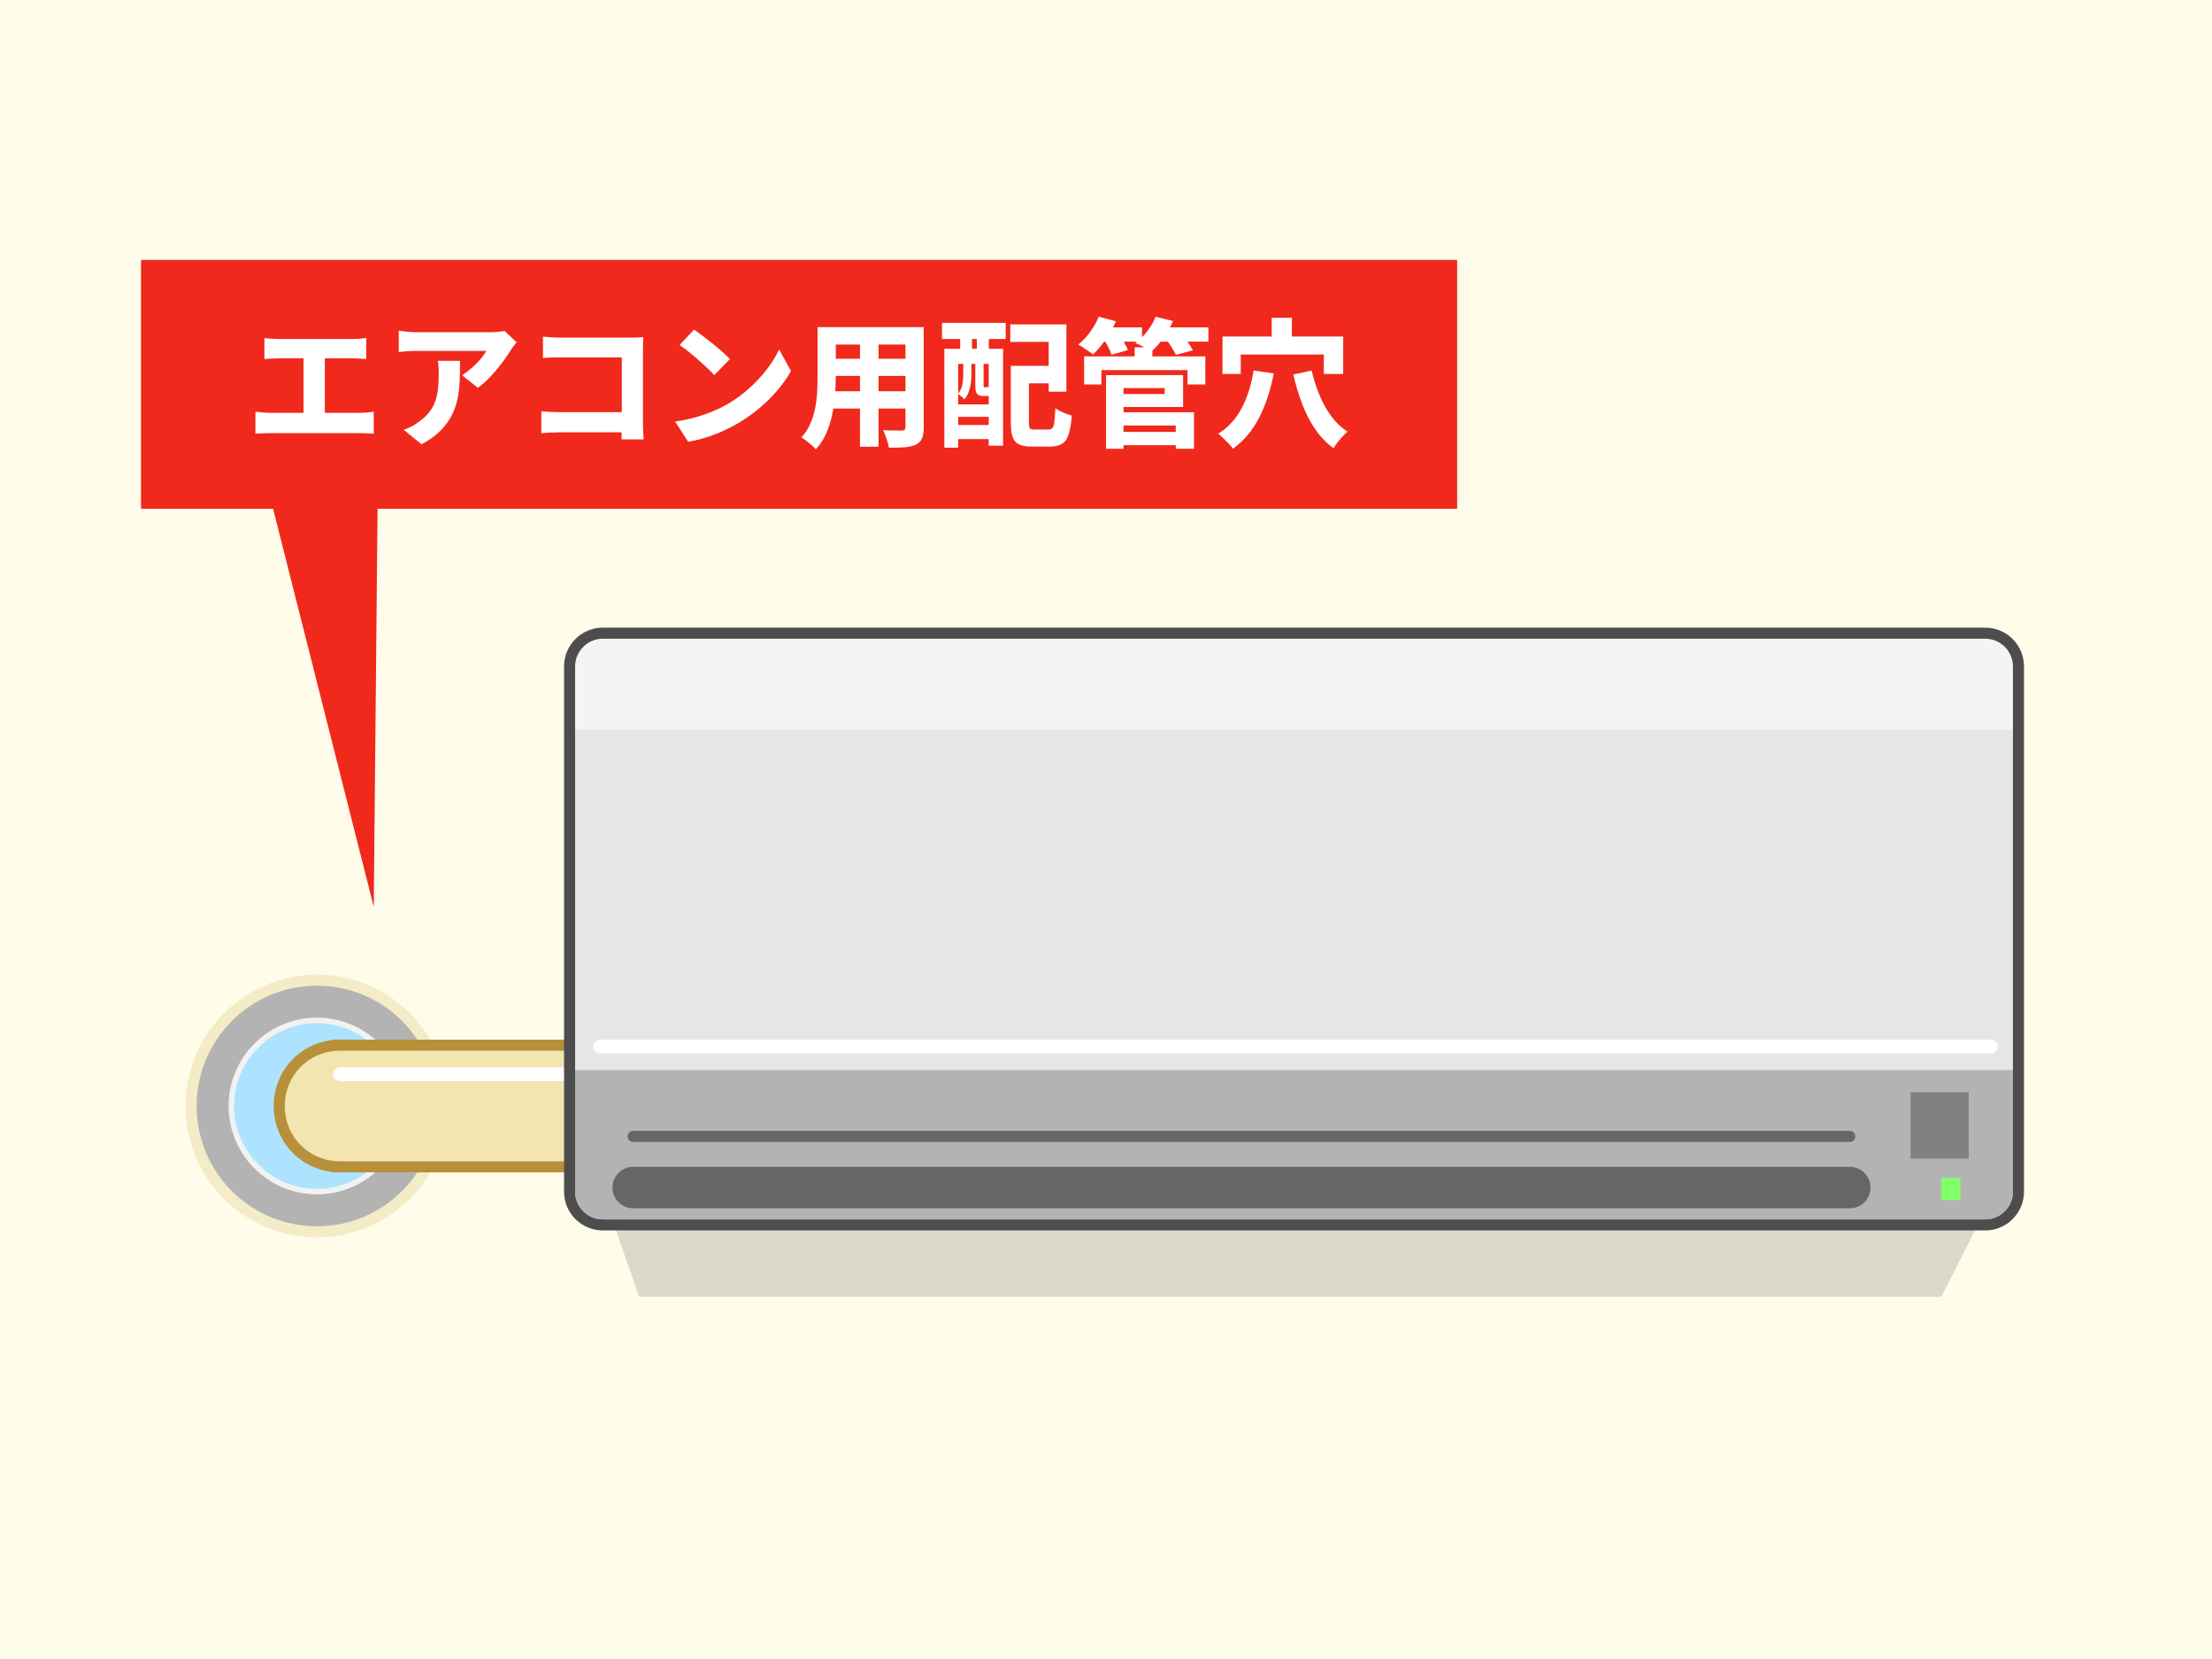 <?xml version="1.0" encoding="utf-8"?>
<!-- Generator: Adobe Illustrator 15.0.0, SVG Export Plug-In . SVG Version: 6.00 Build 0)  -->
<!DOCTYPE svg PUBLIC "-//W3C//DTD SVG 1.1//EN" "http://www.w3.org/Graphics/SVG/1.1/DTD/svg11.dtd">
<svg version="1.1" xmlns="http://www.w3.org/2000/svg" xmlns:xlink="http://www.w3.org/1999/xlink" x="0px" y="0px" width="800px"
	 height="600px" viewBox="0 0 800 600" enable-background="new 0 0 800 600" xml:space="preserve">
<symbol  id="エアコン" viewBox="-264 -109 528 218">
	<g>
		<path fill="#F4F4F4" d="M-250-107c-6.617,0-12,5.383-12,12V95c0,6.617,5.383,12,12,12h500c6.617,0,12-5.383,12-12V-95
			c0-6.617-5.383-12-12-12H-250z"/>
		<path fill="#4D4D4D" d="M250,105c5.5,0,10-4.5,10-10V-95c0-5.5-4.5-10-10-10h-500c-5.5,0-10,4.5-10,10V95c0,5.5,4.5,10,10,10H250
			 M250,109h-500c-7.72,0-14-6.28-14-14V-95c0-7.72,6.28-14,14-14h500c7.72,0,14,6.28,14,14V95C264,102.72,257.72,109,250,109
			L250,109z"/>
	</g>
	<g>
		<defs>
			<path id="SVGID_1_" d="M260-95c0-5.5-4.5-10-10-10h-500c-5.5,0-10,4.5-10,10V95c0,5.5,4.5,10,10,10h500c5.5,0,10-4.5,10-10V-95z"
				/>
		</defs>
		<clipPath id="SVGID_2_">
			<use xlink:href="#SVGID_1_"  overflow="visible"/>
		</clipPath>
		<g clip-path="url(#SVGID_2_)">
			<polygon fill="#B3B3B3" points="260,-105 -260,-105 -260,-10 260,-10 			"/>
		</g>
		<g clip-path="url(#SVGID_2_)">
			
				<line fill="none" stroke="#666666" stroke-width="4" stroke-linecap="round" stroke-linejoin="round" stroke-miterlimit="10" x1="-239" y1="-75" x2="201" y2="-75"/>
			
				<line fill="none" stroke="#666666" stroke-width="15" stroke-linecap="round" stroke-linejoin="round" stroke-miterlimit="10" x1="-239" y1="-93.5" x2="201" y2="-93.5"/>
		</g>
		<polygon clip-path="url(#SVGID_2_)" fill="#808080" points="244,-83 223,-83 223,-59 244,-59 		"/>
	</g>
	<g>
		<polygon fill="#80FF66" points="241,-98 234,-98 234,-90 241,-90 		"/>
	</g>
	<polygon fill="#E6E6E6" points="260,-51 -260,-51 -260,72 260,72 	"/>
	
		<line fill="none" stroke="#FFFFFF" stroke-width="5" stroke-linecap="round" stroke-linejoin="round" stroke-miterlimit="10" x1="252" y1="-42.5" x2="-251" y2="-42.5"/>
	<polygon display="none" fill="none" points="-264,109 264,109 264,-109 -264,-109 	"/>
</symbol>
<g id="レイヤー_1">
	<g>
		<rect fill="#FFFCE9" width="800" height="600"/>
		<g>
			<g>
				<circle fill="#B3B3B3" stroke="#F4ECC6" stroke-width="4" stroke-miterlimit="10" cx="114.627" cy="400" r="45.507"/>
				<circle fill="#ADE3FF" stroke="#F2F2F2" stroke-width="2" stroke-miterlimit="10" cx="114.626" cy="400" r="30.951"/>
			</g>
			<polygon opacity="0.2" fill="#4D4D4D" points="702.098,469 231.147,469 215.127,423 725.48,423 			"/>
			<polygon opacity="0.2" fill="#4D4D4D" points="566.978,424 350.241,424 342.868,398 577.738,398 			"/>
			<g>
				<path fill="#F2E5AF" stroke="#B79039" stroke-width="4" stroke-miterlimit="10" d="M122,378v0.025
					c-12,0.521-21.004,10.158-21.004,21.975S110,421.453,122,421.975V422h125v-44H122z"/>
				
					<line fill="none" stroke="#FFFFFF" stroke-width="5" stroke-linecap="round" stroke-linejoin="round" stroke-miterlimit="10" x1="123" y1="388.5" x2="218" y2="388.5"/>
			</g>
			
				<use xlink:href="#エアコン"  width="528" height="218" id="XMLID_13_" x="-264" y="-109" transform="matrix(1 0 0 -1 468 336)" overflow="visible"/>
		</g>
		<g>
			<g>
				<rect x="51" y="94" fill="#F0291C" width="476" height="90"/>
				<polyline fill="#F0291C" points="92.247,158.253 135.172,328 136.741,163.982 				"/>
			</g>
			<g>
				<path fill="#FFFFFF" d="M92.379,148.904c0.8,0.101,1.641,0.192,2.525,0.275c0.883,0.083,1.725,0.125,2.525,0.125h32.95
					c0.933,0,1.808-0.05,2.625-0.15c0.816-0.1,1.542-0.183,2.175-0.25v7.95c-0.7-0.066-1.525-0.116-2.475-0.15
					c-0.95-0.032-1.725-0.05-2.325-0.05h-32.95c-0.767,0-1.592,0.018-2.475,0.05c-0.883,0.034-1.742,0.084-2.575,0.15V148.904z
					 M95.629,122.255c0.667,0.1,1.466,0.184,2.4,0.25c0.933,0.066,1.767,0.1,2.5,0.1h27.15c0.767,0,1.575-0.033,2.425-0.1
					c0.85-0.066,1.641-0.15,2.375-0.25v7.6c-0.768-0.066-1.575-0.125-2.425-0.175s-1.642-0.075-2.375-0.075h-27.15
					c-0.733,0-1.567,0.025-2.5,0.075c-0.934,0.05-1.733,0.108-2.4,0.175V122.255z M109.779,153.454v-26.949h7.7v26.949H109.779z"/>
				<path fill="#FFFFFF" d="M186.829,123.755c-0.267,0.333-0.617,0.783-1.05,1.35c-0.434,0.567-0.767,1.05-1,1.45
					c-0.8,1.333-1.842,2.858-3.125,4.575c-1.284,1.717-2.684,3.383-4.2,5c-1.517,1.617-3.059,2.992-4.625,4.125l-5.7-4.551
					c0.966-0.633,1.908-1.324,2.825-2.074c0.917-0.75,1.767-1.533,2.55-2.351c0.783-0.816,1.466-1.607,2.05-2.375
					c0.583-0.767,1.025-1.433,1.325-2c-0.434,0-1.15,0-2.15,0s-2.192,0-3.575,0c-1.384,0-2.867,0-4.45,0c-1.583,0-3.167,0-4.75,0
					c-1.583,0-3.083,0-4.5,0c-1.417,0-2.65,0-3.7,0c-1.05,0-1.809,0-2.275,0c-1.067,0-2.059,0.034-2.975,0.101
					c-0.917,0.066-2.009,0.167-3.275,0.3v-7.7c1,0.134,2.025,0.259,3.075,0.375c1.05,0.117,2.108,0.175,3.175,0.175
					c0.466,0,1.25,0,2.35,0c1.1,0,2.392,0,3.875,0c1.483,0,3.075,0,4.775,0c1.7,0,3.383,0,5.05,0c1.667,0,3.216,0,4.65,0
					c1.433,0,2.658,0,3.675,0c1.016,0,1.708,0,2.075,0c0.533,0,1.167-0.017,1.9-0.05c0.733-0.033,1.441-0.092,2.125-0.175
					c0.683-0.083,1.191-0.158,1.525-0.226L186.829,123.755z M166.379,130.505c0,2.399-0.042,4.75-0.125,7.05
					c-0.083,2.3-0.342,4.509-0.775,6.625c-0.434,2.117-1.143,4.142-2.125,6.075c-0.984,1.934-2.342,3.774-4.075,5.524
					c-1.733,1.75-4,3.392-6.8,4.925l-6.45-5.25c0.833-0.3,1.716-0.675,2.65-1.125c0.933-0.449,1.883-1.058,2.85-1.824
					c1.5-1.066,2.716-2.184,3.65-3.351c0.933-1.166,1.65-2.433,2.15-3.8c0.5-1.366,0.85-2.875,1.05-4.525
					c0.2-1.649,0.3-3.491,0.3-5.524c0-0.833-0.017-1.625-0.05-2.375c-0.034-0.75-0.134-1.558-0.3-2.425H166.379z"/>
				<path fill="#FFFFFF" d="M195.779,148.755c0.9,0.066,1.908,0.133,3.025,0.199c1.117,0.067,2.242,0.101,3.375,0.101h27.1v7.3
					h-26.85c-0.967,0-2.1,0.033-3.4,0.1c-1.3,0.067-2.384,0.15-3.25,0.25V148.755z M196.379,121.755
					c0.966,0.1,2.058,0.184,3.275,0.25c1.216,0.066,2.258,0.1,3.125,0.1h25.35c0.766,0,1.625-0.017,2.575-0.05
					c0.95-0.033,1.608-0.066,1.975-0.101c-0.034,0.601-0.067,1.359-0.1,2.275c-0.033,0.917-0.05,1.775-0.05,2.575v25.899
					c0,0.867,0.025,1.9,0.075,3.101c0.05,1.2,0.107,2.232,0.175,3.1h-8c0.033-0.867,0.058-1.741,0.075-2.625
					c0.016-0.883,0.025-1.791,0.025-2.725v-24.3h-22.1c-1.1,0-2.259,0.017-3.475,0.05c-1.217,0.033-2.192,0.083-2.925,0.149V121.755
					z"/>
				<path fill="#FFFFFF" d="M244.179,152.454c2.566-0.366,4.975-0.866,7.225-1.5c2.25-0.633,4.358-1.357,6.325-2.175
					c1.966-0.816,3.766-1.691,5.4-2.625c2.933-1.732,5.6-3.691,8-5.875c2.4-2.183,4.508-4.466,6.325-6.85
					c1.816-2.383,3.258-4.726,4.325-7.025l4.3,7.8c-1.3,2.301-2.908,4.584-4.825,6.851c-1.917,2.267-4.067,4.408-6.45,6.425
					c-2.383,2.018-4.942,3.842-7.675,5.475c-1.7,1-3.534,1.95-5.5,2.851c-1.967,0.899-4.025,1.692-6.175,2.375
					c-2.15,0.683-4.342,1.208-6.575,1.575L244.179,152.454z M251.029,119.204c0.866,0.601,1.883,1.343,3.05,2.226
					c1.167,0.884,2.375,1.825,3.625,2.825s2.425,1.992,3.525,2.975c1.1,0.983,2.016,1.858,2.75,2.625l-5.65,5.8
					c-0.667-0.732-1.508-1.583-2.525-2.55c-1.017-0.967-2.125-1.975-3.325-3.025c-1.2-1.05-2.384-2.041-3.55-2.975
					c-1.167-0.933-2.217-1.7-3.15-2.3L251.029,119.204z"/>
				<path fill="#FFFFFF" d="M295.679,118.305h6.6v17.95c0,2-0.092,4.175-0.275,6.524c-0.184,2.351-0.525,4.726-1.025,7.125
					c-0.5,2.4-1.225,4.684-2.175,6.851c-0.95,2.166-2.208,4.082-3.775,5.75c-0.333-0.434-0.825-0.934-1.475-1.5
					c-0.65-0.567-1.317-1.109-2-1.625c-0.684-0.518-1.258-0.909-1.725-1.176c1.367-1.5,2.441-3.149,3.225-4.949
					c0.783-1.801,1.367-3.676,1.75-5.625c0.383-1.95,0.625-3.9,0.725-5.851s0.15-3.808,0.15-5.575V118.305z M299.479,141.505h30.65
					v6.25h-30.65V141.505z M299.529,118.305h30.2v6.3h-30.2V118.305z M299.529,129.755h30.35v6.199h-30.35V129.755z
					 M311.029,120.805h6.7v40.75h-6.7V120.805z M327.479,118.305h6.6v36.3c0,1.7-0.208,3.025-0.625,3.975
					c-0.417,0.95-1.158,1.691-2.225,2.226c-1.067,0.5-2.393,0.816-3.975,0.95c-1.583,0.133-3.509,0.183-5.775,0.149
					c-0.134-0.867-0.409-1.925-0.825-3.175c-0.417-1.25-0.842-2.308-1.275-3.175c0.9,0.067,1.816,0.108,2.75,0.125
					c0.933,0.017,1.766,0.024,2.5,0.024c0.733,0,1.25,0,1.55,0c0.466,0,0.8-0.082,1-0.25c0.2-0.166,0.3-0.466,0.3-0.899V118.305z"/>
				<path fill="#FFFFFF" d="M340.679,116.755h23.05v5.85h-23.05V116.755z M341.529,126.154h21.25v35.05h-5.2v-29.6h-11.05v30.3h-5
					V126.154z M344.279,146.255h15.75v4.5h-15.75V146.255z M344.279,153.704h15.75v5.101h-15.75V153.704z M348.379,130.454h2.95
					v5.101c0,0.934-0.067,1.925-0.2,2.975c-0.134,1.05-0.384,2.093-0.75,3.125c-0.367,1.034-0.9,1.968-1.6,2.8
					c-0.233-0.3-0.6-0.657-1.1-1.074s-0.917-0.726-1.25-0.926c0.6-0.699,1.033-1.449,1.3-2.25c0.266-0.8,0.441-1.6,0.525-2.399
					c0.083-0.8,0.125-1.566,0.125-2.3V130.454z M347.279,118.055h4.25v12.45h-4.25V118.055z M352.729,130.454h3v8.851
					c0,0.333,0.008,0.542,0.025,0.625c0.016,0.083,0.108,0.125,0.275,0.125c0.066,0,0.133,0,0.2,0c0.066,0,0.133,0,0.2,0
					c0.066,0,0.133,0,0.2,0c0.333,0,0.55-0.066,0.65-0.2c0.3,0.268,0.716,0.509,1.25,0.725c0.533,0.218,1.033,0.393,1.5,0.525
					c-0.2,0.733-0.525,1.268-0.975,1.6c-0.45,0.334-1.092,0.5-1.925,0.5c-0.134,0-0.284,0-0.45,0c-0.167,0-0.342,0-0.525,0
					c-0.184,0-0.358,0-0.525,0c-1.1,0-1.859-0.25-2.275-0.75c-0.417-0.5-0.625-1.532-0.625-3.1V130.454z M353.279,118.055h4.35
					v12.45h-4.35V118.055z M365.379,117.305h20.3v24.35h-6.4v-18h-13.9V117.305z M365.579,132.305h6.55v20.6
					c0,1.101,0.125,1.784,0.375,2.05c0.25,0.268,0.841,0.4,1.775,0.4c0.2,0,0.525,0,0.975,0c0.45,0,0.941,0,1.475,0
					c0.533,0,1.041,0,1.525,0c0.483,0,0.825,0,1.025,0c0.6,0,1.058-0.191,1.375-0.575c0.316-0.383,0.542-1.125,0.675-2.225
					c0.133-1.101,0.25-2.75,0.35-4.95c0.5,0.367,1.1,0.733,1.8,1.1c0.7,0.367,1.425,0.684,2.175,0.95
					c0.75,0.268,1.408,0.483,1.975,0.65c-0.234,2.867-0.609,5.108-1.125,6.725c-0.517,1.616-1.3,2.767-2.35,3.45
					c-1.05,0.683-2.492,1.025-4.325,1.025c-0.233,0-0.575,0-1.025,0c-0.45,0-0.942,0-1.475,0s-1.067,0-1.6,0
					c-0.534,0-1.018,0-1.45,0c-0.434,0-0.784,0-1.05,0c-1.934,0-3.459-0.25-4.575-0.75c-1.117-0.5-1.909-1.367-2.375-2.601
					c-0.467-1.232-0.7-2.966-0.7-5.2V132.305z M368.779,132.305h13.6v6.35h-13.6V132.305z"/>
				<path fill="#FFFFFF" d="M397.379,114.555l6.2,1.649c-1,2.268-2.25,4.476-3.75,6.625c-1.5,2.15-3,3.942-4.5,5.375
					c-0.434-0.332-0.975-0.725-1.625-1.175c-0.65-0.45-1.309-0.899-1.975-1.35c-0.667-0.45-1.268-0.792-1.8-1.025
					c1.533-1.2,2.966-2.716,4.3-4.55C395.562,118.271,396.612,116.422,397.379,114.555z M392.079,128.904h43.85v10.15h-6.45v-5.2
					h-31.15v5.2h-6.25V128.904z M397.379,118.404h15.65v5.15h-15.65V118.404z M398.979,122.404l5.65-1.5
					c0.633,0.834,1.266,1.792,1.9,2.875c0.633,1.084,1.1,2.025,1.4,2.825l-5.95,1.7c-0.2-0.767-0.6-1.717-1.2-2.851
					C400.179,124.321,399.579,123.305,398.979,122.404z M400.029,135.654h6.3v26.65h-6.3V135.654z M403.729,135.654h24.15v11.55
					h-24.15v-4.699h17.5v-2.15h-17.5V135.654z M403.929,156.204h23.8v4.801h-23.8V156.204z M403.979,149.104h27.85v13.2h-6.6v-8.4
					h-21.25V149.104z M410.379,125.604h6.4v6.15h-6.4V125.604z M417.929,114.555l6.3,1.55c-0.9,2.134-2.059,4.184-3.475,6.15
					c-1.417,1.967-2.875,3.6-4.375,4.899c-0.434-0.333-1-0.7-1.7-1.1c-0.7-0.4-1.417-0.783-2.15-1.15
					c-0.733-0.366-1.384-0.649-1.95-0.85c1.6-1.133,3.05-2.55,4.35-4.25C416.229,118.104,417.229,116.354,417.929,114.555z
					 M417.879,118.404h19.15v5.15h-19.15V118.404z M421.629,122.604l5.85-1.55c0.7,0.833,1.433,1.783,2.2,2.85
					c0.767,1.067,1.35,2,1.75,2.8l-6.15,1.65c-0.333-0.767-0.85-1.7-1.55-2.8C423.029,124.454,422.329,123.472,421.629,122.604z"/>
				<path fill="#FFFFFF" d="M453.379,134.005l7.3,1.05c-1.167,6.067-2.942,11.417-5.325,16.05c-2.384,4.634-5.525,8.35-9.425,11.15
					c-0.333-0.468-0.825-1.043-1.475-1.726c-0.65-0.684-1.325-1.367-2.025-2.05c-0.7-0.684-1.317-1.225-1.85-1.625
					c3.633-2.267,6.475-5.366,8.525-9.3C451.154,143.622,452.579,139.104,453.379,134.005z M442.129,121.704h43.65v13.551h-7v-7.051
					h-30.05v7.051h-6.6V121.704z M459.929,114.954h7.3v10.15h-7.3V114.954z M474.379,134.005c0.7,3.066,1.633,6.008,2.8,8.824
					c1.167,2.817,2.591,5.375,4.275,7.676c1.683,2.3,3.642,4.167,5.875,5.6c-0.533,0.467-1.125,1.05-1.775,1.75
					s-1.267,1.425-1.85,2.175c-0.583,0.75-1.059,1.441-1.425,2.075c-2.534-1.867-4.725-4.143-6.575-6.825
					c-1.85-2.683-3.417-5.7-4.7-9.05c-1.284-3.35-2.375-6.941-3.275-10.775L474.379,134.005z"/>
			</g>
		</g>
	</g>
</g>
<g id="レイヤー_2">
</g>
</svg>
